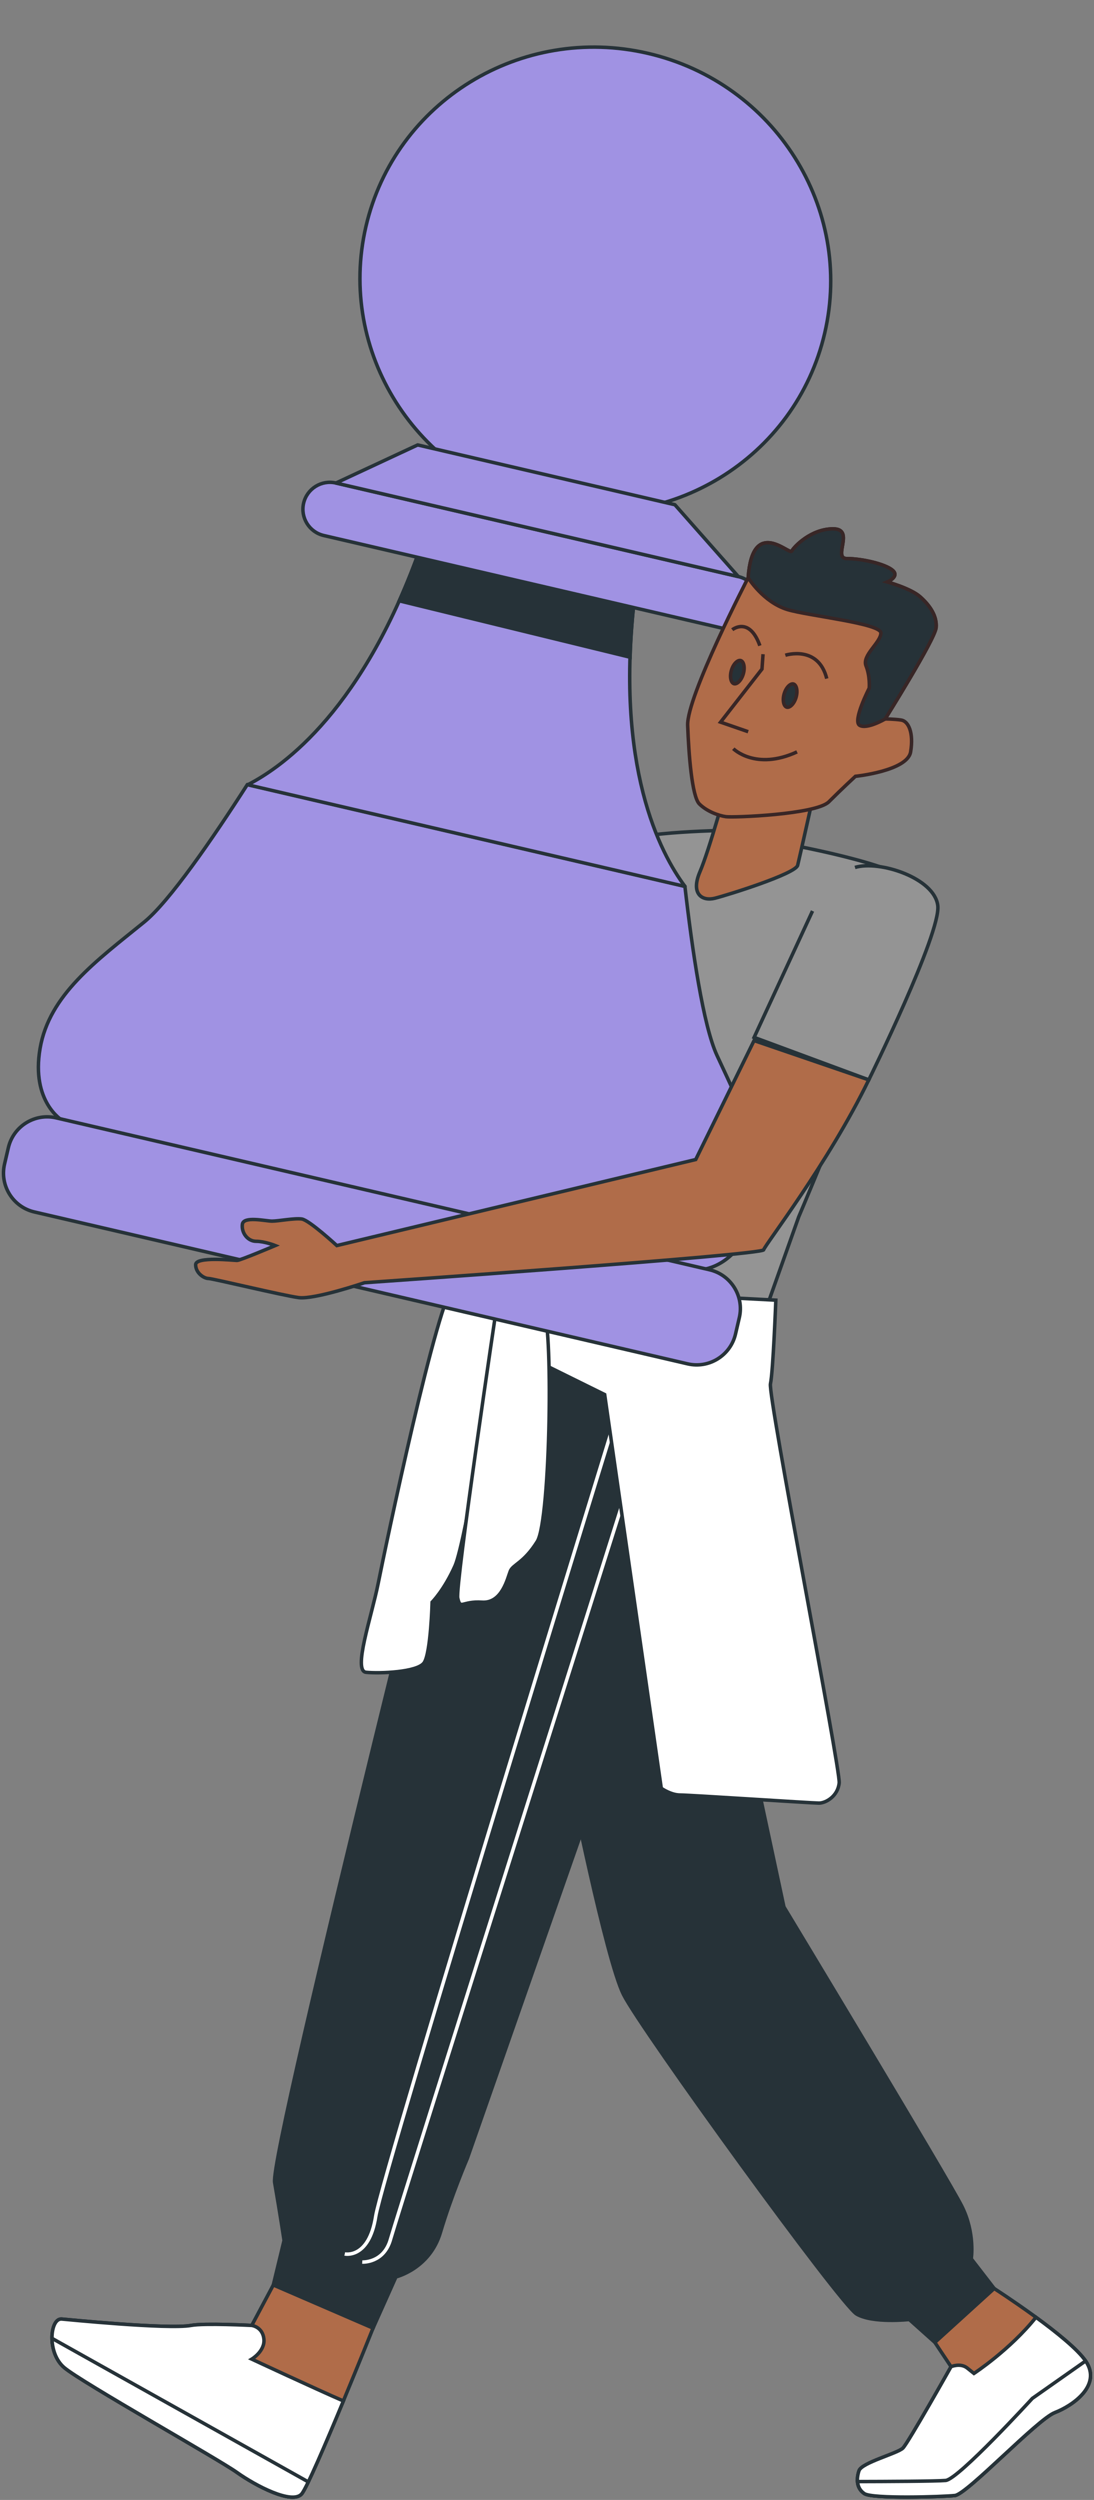 <svg width="313" height="715" viewBox="0 0 313 715" fill="none" xmlns="http://www.w3.org/2000/svg">
<rect x="0" y="0" width="313" height="715" fill="#808080" stroke="none"/>
<path d="M162.967 508.369C162.967 508.369 173.379 560.427 178.392 570.454C183.406 580.481 240.477 659.148 245.105 661.847C249.734 664.546 260.146 663.391 260.146 663.391L267.473 669.948L284.44 654.522L277.883 646.039C277.883 646.039 279.041 638.711 275.184 630.998C271.328 623.286 224.281 545.39 224.281 545.39L199.602 430.088L162.967 508.369Z" fill="#263238" stroke="#263238" stroke-miterlimit="10"/>
<path d="M137.129 377.256C137.129 377.256 77.04 615.341 78.581 624.212C80.124 633.081 81.28 640.793 81.28 640.793L78.196 653.52L106.733 665.861L113.287 651.206C113.287 651.206 122.929 648.891 126.013 638.479C129.098 628.067 133.726 617.27 133.726 617.27L190.73 454.382L212.11 394.212L137.129 377.256Z" fill="#263238" stroke="#263238" stroke-miterlimit="10"/>
<path d="M98.634 644.648C98.634 644.648 105.577 646.191 107.503 633.85C109.432 621.509 180.318 391.908 180.318 391.908" stroke="white" stroke-miterlimit="10"/>
<path d="M103.648 646.962C103.648 646.962 109.817 647.347 111.746 640.408C113.675 633.468 188.804 396.151 188.804 396.151" stroke="white" stroke-miterlimit="10"/>
<path d="M209.074 237.465C209.074 237.465 182.037 237.769 177.177 241.11C172.317 244.45 149.535 322.521 149.535 323.432C149.535 324.343 131.612 378.416 131.612 378.416L212.11 394.21L228.514 348.039C228.514 348.039 265.879 259.943 262.231 253.567C258.586 247.187 223.349 241.112 223.349 241.112L209.074 237.465Z" fill="#949494" stroke="#263238" stroke-miterlimit="10"/>
<path d="M208.164 224.1C208.164 224.1 202.999 242.933 200.265 249.312C197.53 255.692 200.874 257.817 204.519 256.907C208.164 255.996 227.606 249.918 228.212 247.491C228.821 245.061 233.681 223.189 233.681 223.189L208.164 224.1Z" fill="#B06C49" stroke="#263238" stroke-miterlimit="10"/>
<path d="M221.967 371.858C221.967 371.858 156.024 368.388 154.868 368.388C153.71 368.388 135.202 362.604 130.189 366.845C125.175 371.085 110.135 443.2 108.209 452.839C106.28 462.48 100.881 477.903 104.739 478.291C108.597 478.676 119.394 478.291 121.32 475.592C123.249 472.892 123.634 458.24 123.634 458.24C123.634 458.24 127.104 454.77 130.192 447.828C133.279 440.885 142.533 383.814 142.533 383.814L172.999 398.854L189.195 511.457C189.195 511.457 191.894 513.385 194.593 513.385C197.293 513.385 232.384 515.7 234.313 515.7C236.242 515.7 239.712 513.771 240.097 509.916C240.482 506.061 219.658 399.239 220.431 395.77C221.196 392.297 221.967 371.858 221.967 371.858Z" fill="white" stroke="#263238" stroke-miterlimit="10"/>
<path d="M142.143 373.399C142.143 373.399 130.187 453.609 130.96 457.081C131.73 460.551 132.116 457.852 137.902 458.237C143.686 458.622 145.23 451.295 146 449.368C146.771 447.44 149.855 447.054 153.713 440.885C157.571 434.716 158.341 376.486 155.257 374.172C152.169 371.858 148.7 369.158 142.143 373.399Z" fill="white" stroke="#263238" stroke-miterlimit="10"/>
<path d="M78.198 653.52L72.029 665.088C72.029 665.088 58.411 664.393 54.675 665.088C48.136 666.303 18.131 663.291 17.608 663.259C14.297 663.059 13.365 672.9 18.379 677.141C23.392 681.384 62.385 703.264 67.783 707.119C73.182 710.974 83.594 716.373 86.294 713.288C88.993 710.204 106.733 665.856 106.733 665.856L78.198 653.52Z" fill="#B06C49" stroke="#263238" stroke-miterlimit="10"/>
<path d="M54.675 665.087C48.136 666.302 18.131 663.29 17.611 663.258C14.3 663.059 13.368 672.9 18.381 677.14C23.395 681.383 62.387 703.263 67.786 707.119C73.185 710.974 83.597 716.372 86.296 713.288C87.713 711.669 93.279 698.67 98.244 686.693C90.103 683.161 72.029 674.726 72.029 674.726C72.029 674.726 75.887 672.412 75.499 668.942C75.114 665.473 72.029 665.087 72.029 665.087C72.029 665.087 58.408 664.392 54.675 665.087Z" fill="white" stroke="#263238" stroke-miterlimit="10"/>
<path d="M14.882 668.784C14.917 671.696 15.941 675.08 18.379 677.143C23.392 681.386 62.385 703.267 67.783 707.122C73.182 710.977 83.594 716.375 86.294 713.291C86.668 712.863 87.339 711.626 88.204 709.837L14.882 668.784Z" fill="white" stroke="#263238" stroke-miterlimit="10"/>
<path d="M267.471 669.948L272.099 676.89C272.099 676.89 259.879 698.628 258.336 700.172C256.792 701.715 246.536 704.326 245.766 706.64C244.995 708.954 244.995 711.653 247.309 713.197C249.623 714.741 269.739 714.113 273.212 713.725C276.681 713.34 296.781 691.931 301.795 690.005C306.808 688.076 315.291 682.292 310.663 675.35C306.035 668.407 284.44 654.525 284.44 654.525L267.471 669.948Z" fill="#B06C49" stroke="#263238" stroke-miterlimit="10"/>
<path d="M310.663 675.347C308.424 671.988 302.218 667.012 296.401 662.764C288.939 672.098 278.656 678.82 278.656 678.82C278.656 678.82 278.656 678.82 276.727 677.276C274.798 675.732 272.099 676.891 272.099 676.891C272.099 676.891 259.879 698.628 258.336 700.172C256.792 701.716 246.536 704.326 245.765 706.64C244.995 708.954 244.995 711.654 247.309 713.197C249.623 714.741 269.739 714.113 273.212 713.725C276.681 713.34 296.781 691.931 301.792 690.005C306.805 688.073 315.289 682.287 310.663 675.347Z" fill="white" stroke="#263238" stroke-miterlimit="10"/>
<path d="M270.567 709.426C267.916 709.665 253.153 709.733 245.343 709.749C245.451 711.08 246.003 712.322 247.31 713.195C249.624 714.738 269.739 714.108 273.212 713.723C276.682 713.337 296.782 691.928 301.795 690.002C306.809 688.073 315.292 682.289 310.664 675.347C310.645 675.317 310.612 675.282 310.591 675.253L295.356 685.959C295.356 685.959 274.203 709.094 270.567 709.426Z" fill="white" stroke="#263238" stroke-miterlimit="10"/>
<path d="M195.954 253.474L70.776 224.379C60.76 239.977 48.462 257.857 41.224 263.736C27.487 274.886 14.101 284.525 11.466 299.851C8.832 315.177 17.821 320.454 17.821 320.454L201.108 363.057C201.108 363.057 211.504 362.286 215.9 347.37C220.297 332.453 212.533 317.9 205.122 301.831C201.216 293.361 198.064 271.893 195.954 253.474Z" fill="#A092E3" stroke="#263238" stroke-miterlimit="10" stroke-linecap="round" stroke-linejoin="round"/>
<path d="M196.738 390.072L9.831 346.629C3.691 345.201 -0.129 339.07 1.299 332.93L2.388 328.253C3.815 322.114 9.947 318.294 16.086 319.722L202.993 363.164C209.133 364.592 212.953 370.724 211.525 376.863L210.437 381.54C209.009 387.677 202.875 391.497 196.738 390.072Z" fill="#A092E3" stroke="#263238" stroke-miterlimit="10" stroke-linecap="round" stroke-linejoin="round"/>
<path d="M181.671 169.805L151.162 162.715L120.652 155.624C104.23 202.631 81.261 219.15 70.873 224.452L133.43 238.991L195.987 253.531C189.006 244.191 175.677 219.237 181.671 169.805Z" fill="#A092E3" stroke="#263238" stroke-miterlimit="10" stroke-linecap="round" stroke-linejoin="round"/>
<path d="M180.267 187.965C180.448 182.31 180.884 176.281 181.671 169.805L151.162 162.715L120.652 155.624C118.602 161.491 116.45 166.885 114.233 171.842L180.267 187.965Z" fill="#263238" stroke="#263238" stroke-miterlimit="10"/>
<path d="M207.754 179.918L92.63 153.159C88.484 152.195 85.906 148.054 86.867 143.908C87.832 139.762 91.972 137.184 96.118 138.146L211.242 164.905C215.388 165.869 217.966 170.01 217.005 174.156C216.04 178.302 211.897 180.883 207.754 179.918Z" fill="#A092E3" stroke="#263238" stroke-miterlimit="10" stroke-linecap="round" stroke-linejoin="round"/>
<path d="M235.956 95.27C244.271 59.511 221.63 23.69 185.386 15.261C149.141 6.833 113.018 28.988 104.702 64.748C96.386 100.507 119.027 136.328 155.272 144.757C191.517 153.185 227.64 131.03 235.956 95.27Z" fill="#A092E3" stroke="#263238" stroke-miterlimit="10" stroke-linecap="round" stroke-linejoin="round"/>
<path d="M96.119 138.148L119.497 127.254L193.091 144.358L211.243 164.905L96.119 138.148Z" fill="#A092E3" stroke="#263238" stroke-miterlimit="10" stroke-linecap="round" stroke-linejoin="round"/>
<path d="M232.465 260.551L215.757 296.699L248.564 308.849C248.564 308.849 269.222 266.928 268.308 259.029C267.398 251.13 251.6 245.966 244.615 248.094" fill="#949494"/>
<path d="M232.465 260.551L215.757 296.699L248.564 308.849C248.564 308.849 269.222 266.928 268.308 259.029C267.398 251.13 251.6 245.966 244.615 248.094" stroke="#263238" stroke-miterlimit="10"/>
<path d="M215.741 297.612L199.049 331.634L96.374 356.241C96.374 356.241 88.476 348.951 86.35 348.646C84.225 348.342 79.666 349.252 77.845 349.252C76.022 349.252 69.642 347.733 69.34 350.163C69.036 352.593 70.86 355.023 73.29 355.023C75.72 355.023 78.758 356.238 78.758 356.238C78.758 356.238 68.734 360.492 67.824 360.492C66.913 360.492 55.976 359.277 55.976 361.707C55.976 364.137 58.406 365.656 59.621 365.656C60.836 365.656 80.884 370.516 85.439 371.125C89.998 371.734 104.273 366.871 104.273 366.871C104.273 366.871 218.187 358.972 218.492 357.453C218.742 356.2 236.962 332.717 248.564 308.848L215.741 297.612Z" fill="#B06C49" stroke="#263238" stroke-miterlimit="10"/>
<path d="M214.058 165.226C214.058 165.226 196.439 199.248 196.744 207.451C197.048 215.655 197.959 227.804 200.085 229.93C202.21 232.055 205.553 233.27 207.679 233.575C209.804 233.879 233.5 232.969 237.145 229.321C240.79 225.676 244.74 222.031 244.74 222.031C244.74 222.031 259.624 220.512 260.537 215.046C261.448 209.577 259.931 206.236 257.803 205.932C255.677 205.628 253.247 205.628 253.247 205.628C253.247 205.628 267.525 182.845 267.83 179.504C268.134 176.164 266.006 173.125 263.274 170.695C260.54 168.265 253.856 166.441 253.856 166.441C253.856 166.441 257.501 164.922 255.375 163.101C253.25 161.277 246.566 159.76 242.312 159.76C238.059 159.76 244.742 151.255 238.363 151.255C231.984 151.255 227.124 156.42 226.515 157.635C225.903 158.847 215.273 147.608 214.058 165.226Z" fill="#B06C49" stroke="#382626" stroke-miterlimit="10"/>
<path d="M263.269 170.695C260.534 168.265 253.851 166.441 253.851 166.441C253.851 166.441 257.496 164.922 255.37 163.101C253.245 161.277 246.561 159.76 242.307 159.76C238.053 159.76 244.737 151.255 238.358 151.255C231.978 151.255 227.118 156.42 226.51 157.635C225.903 158.85 215.27 147.61 214.055 165.229C214.055 165.229 218.309 172.214 225.295 174.343C231.106 176.113 252.027 178.292 252.027 181.026C252.027 183.761 246.558 187.406 247.773 190.444C248.988 193.483 248.684 196.824 248.684 196.824C248.684 196.824 243.824 206.242 245.949 207.457C248.075 208.672 253.239 205.636 253.239 205.636C253.239 205.636 267.517 182.853 267.822 179.512C268.129 176.164 266.003 173.125 263.269 170.695Z" fill="#263238" stroke="#382626" stroke-miterlimit="10"/>
<path d="M209.503 180.113C209.503 180.113 214.363 176.164 217.402 184.668" stroke="#382626" stroke-miterlimit="10"/>
<path d="M224.691 187.403C224.691 187.403 234.107 184.364 236.539 194.086" stroke="#382626" stroke-miterlimit="10"/>
<path d="M225.636 196.174C226.168 195.664 226.66 195.528 227.021 195.633C227.38 195.738 227.723 196.117 227.899 196.833C228.07 197.535 228.049 198.464 227.765 199.442C227.481 200.42 226.999 201.215 226.478 201.715C225.945 202.226 225.453 202.361 225.093 202.256C224.734 202.151 224.391 201.773 224.216 201.056C224.044 200.354 224.066 199.425 224.35 198.448C224.634 197.47 225.114 196.675 225.636 196.174Z" fill="#263238" stroke="#382626"/>
<path d="M210.539 189.465C211.071 188.955 211.564 188.819 211.925 188.923C212.283 189.027 212.626 189.404 212.802 190.121C212.973 190.823 212.952 191.753 212.668 192.732C212.384 193.71 211.902 194.504 211.381 195.004C210.848 195.514 210.355 195.65 209.994 195.546H209.993C209.635 195.44 209.294 195.061 209.119 194.346C208.948 193.644 208.969 192.715 209.253 191.737C209.537 190.76 210.017 189.965 210.539 189.465Z" fill="#263238" stroke="#382626"/>
<path d="M218.309 187.098L218.008 191.352L206.16 206.54L214.058 209.275" stroke="#382626" stroke-miterlimit="10"/>
<path d="M209.805 214.135C209.805 214.135 216.184 220.515 228.032 215.046" stroke="#382626" stroke-miterlimit="10"/>
</svg>
